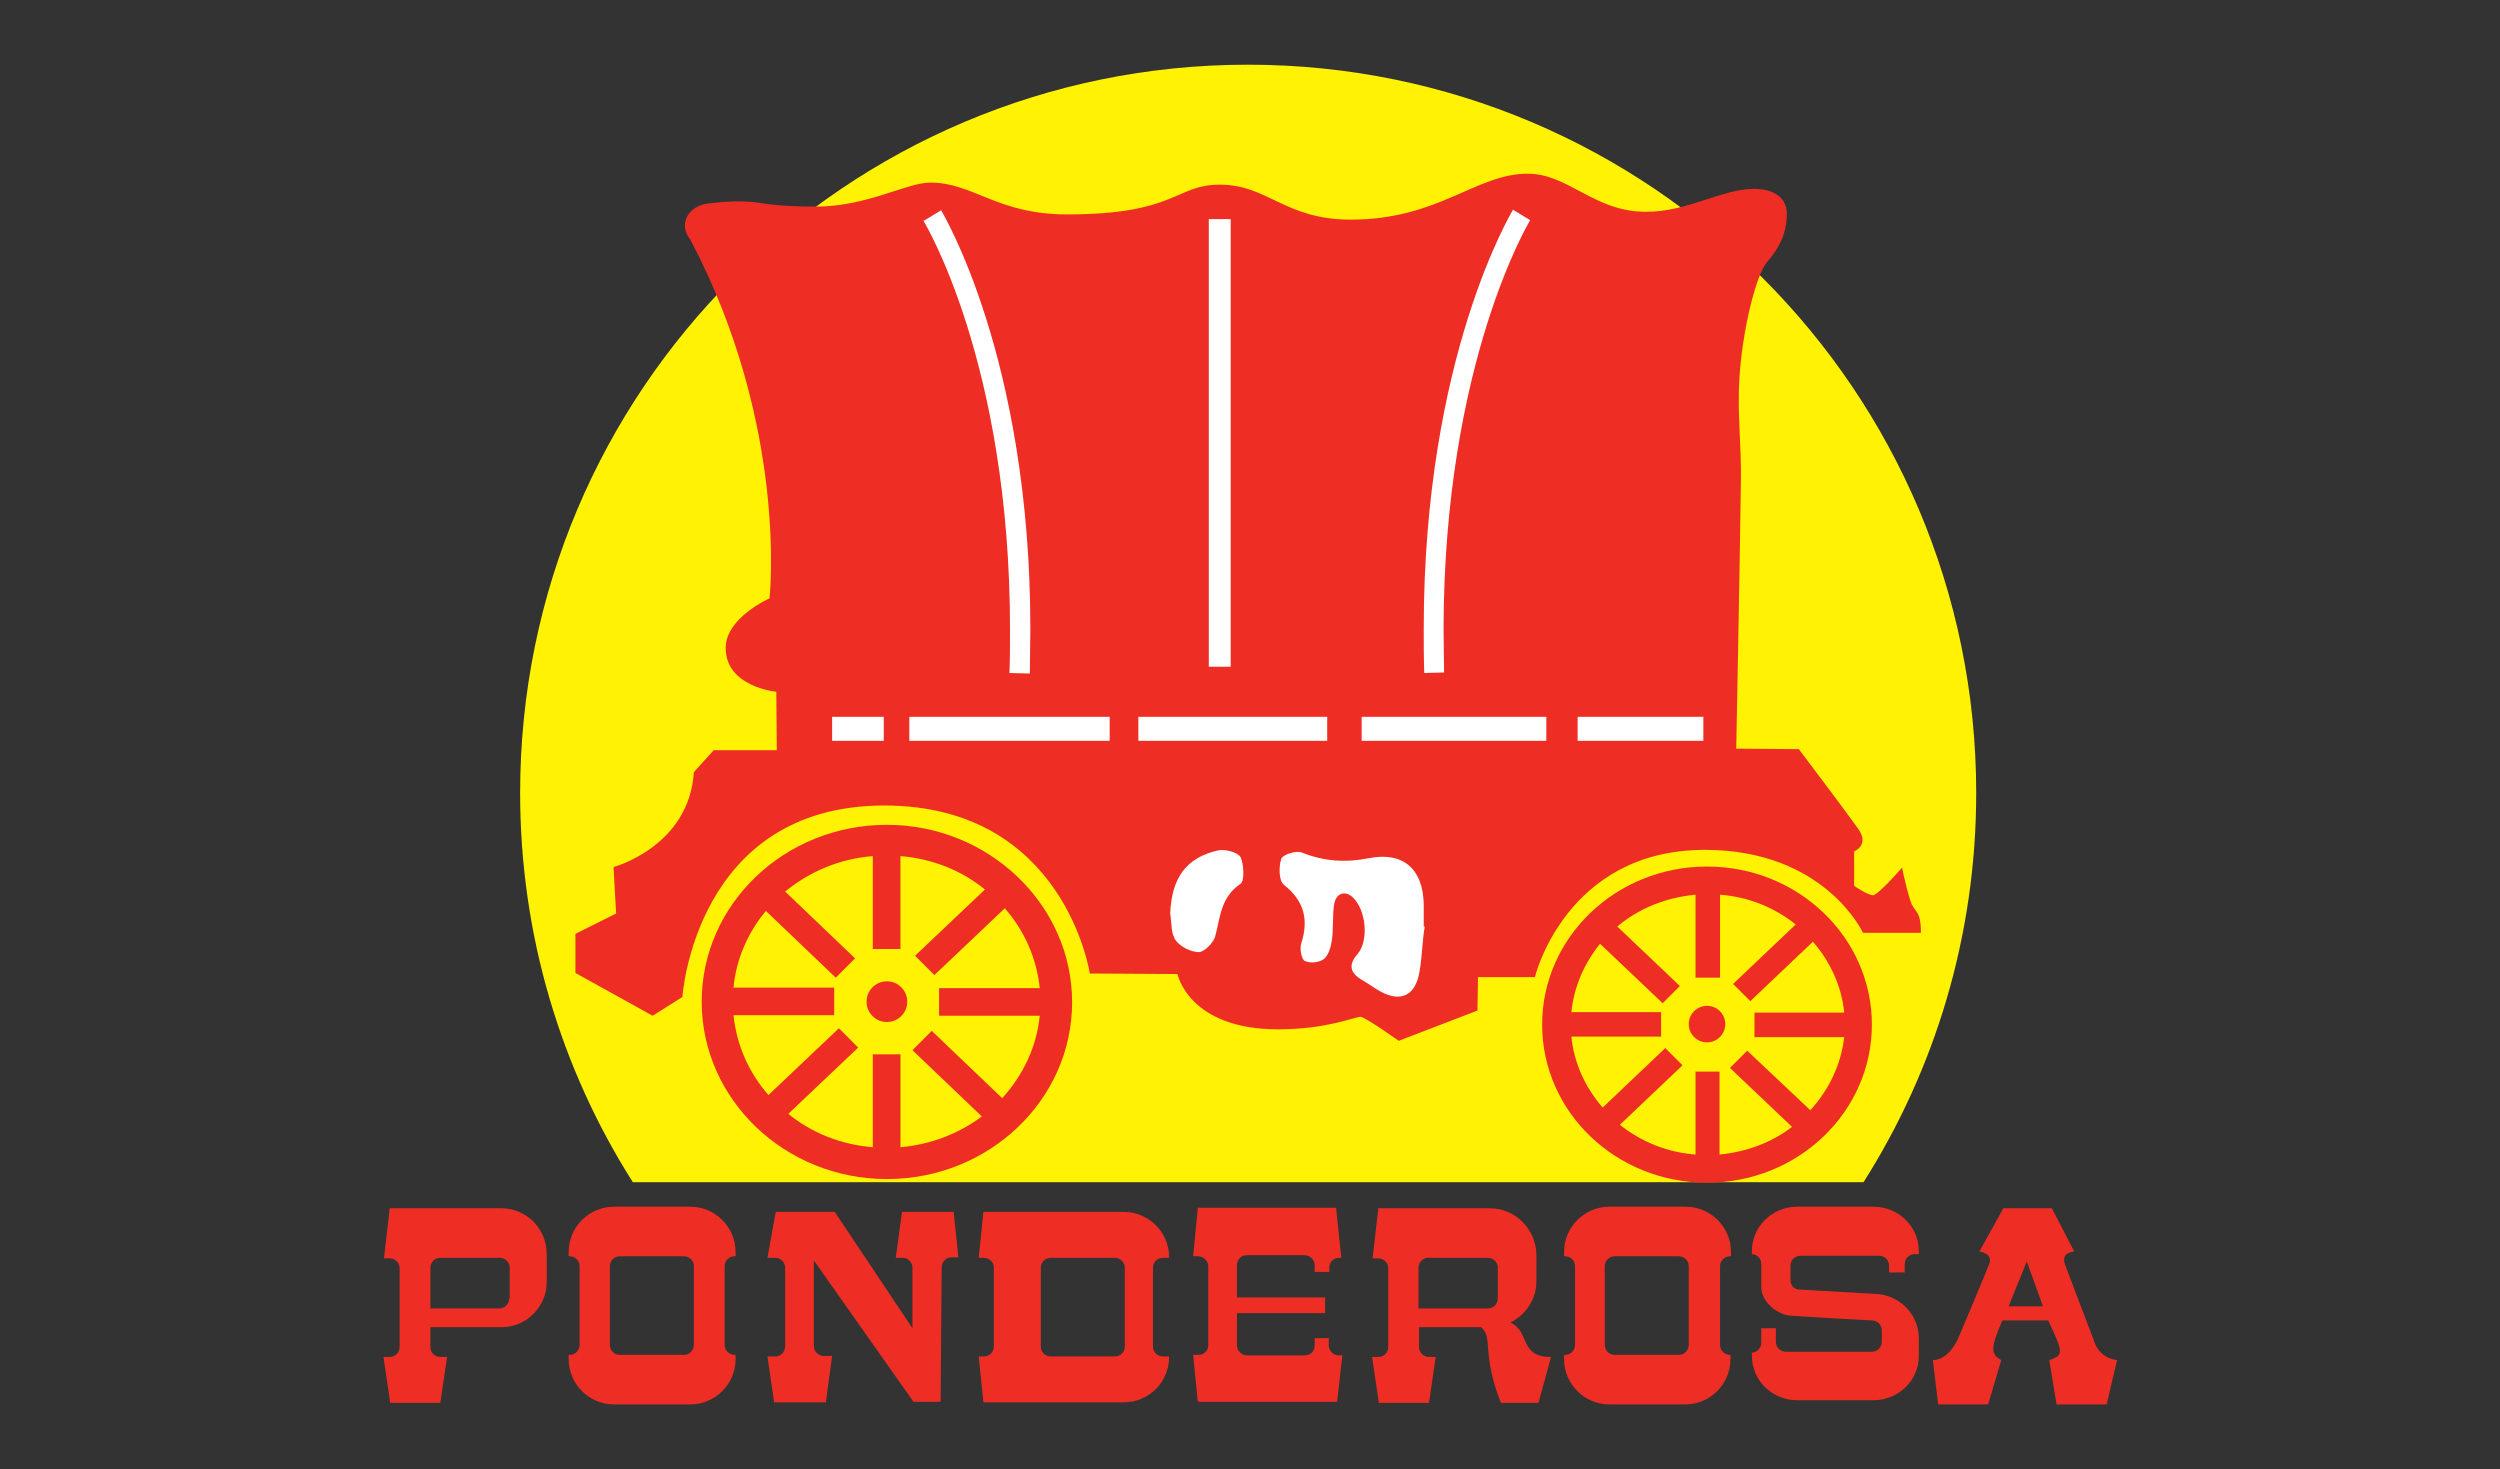 <?xml version="1.0" encoding="utf-8"?>
<!-- Generator: Adobe Illustrator 21.1.0, SVG Export Plug-In . SVG Version: 6.00 Build 0)  -->
<svg version="1.1" id="Capa_1" xmlns="http://www.w3.org/2000/svg" xmlns:xlink="http://www.w3.org/1999/xlink" x="0px" y="0px"
	 viewBox="0 0 479.2 281.6" style="enable-background:new 0 0 479.2 281.6;" xml:space="preserve">
<rect x="0" y="0" width="479.2" height="281.6" fill="#333333" stroke="none"/>
<style type="text/css">
	.st0{opacity:0.53;}
	.st1{fill:#FFF202;enable-background:new    ;}
	.st2{fill:#EE2E24;}
	.st3{fill:#FFFFFF;enable-background:new    ;}
</style>
<path class="st0" d="M-482.8,1008.5h-22.8c-7.5,0-13.6-6.1-13.6-13.6V963c0-7.5,6.1-13.6,13.6-13.6h22.8c7.5,0,13.6,6.1,13.6,13.6
	v31.9C-469.2,1002.4-475.3,1008.5-482.8,1008.5z"/>
<path class="st0" d="M-416.4,1001h-22.8c-7.5,0-13.6-6.1-13.6-13.6v-31.9c0-7.5,6.1-13.6,13.6-13.6h22.8c7.5,0,13.6,6.1,13.6,13.6
	v31.9C-402.8,995-408.9,1001-416.4,1001z"/>
<path class="st0" d="M-484.6,993.6h-19.2c-1.6,0-2.9-1.3-2.9-2.9v-23.5c0-1.6,1.3-2.9,2.9-2.9h19.2c1.6,0,2.9,1.3,2.9,2.9v23.5
	C-481.7,992.3-483,993.6-484.6,993.6z"/>
<path class="st0" d="M-518.9,993.6h-8.5c-1.6,0-2.9-1.3-2.9-2.9v-23.5c0-1.6,1.3-2.9,2.9-2.9h8.5c1.6,0,2.9,1.3,2.9,2.9v23.5
	C-516,992.3-517.3,993.6-518.9,993.6z"/>
<path class="st0" d="M-461,993.6h-8.5c-1.6,0-2.9-1.3-2.9-2.9v-23.5c0-1.6,1.3-2.9,2.9-2.9h8.5c1.6,0,2.9,1.3,2.9,2.9v23.5
	C-458.1,992.3-459.4,993.6-461,993.6z"/>
<g>
	<path class="st1" d="M357.2,226.6c13.7-21.6,21.6-47.2,21.6-74.6c0-77-62.5-139.6-139.6-139.6S99.7,74.9,99.7,152
		c0,27.4,7.9,53,21.6,74.6H357.2z"/>
	<g>
		<path class="st2" d="M170,158.1c-19.6,0-35.5,15.2-35.5,33.9S150.4,226,170,226s35.5-15.2,35.5-33.9S189.5,158.1,170,158.1z
			 M192.1,210.5l-13.5-12.9l-3.7,3.7l13.3,12.7c-4.4,3.3-9.8,5.4-15.6,5.9v-17.8h-5.3v17.8c-6.2-0.5-11.8-2.8-16.2-6.4l13.4-12.7
			l-3.7-3.7l-13.5,12.8c-3.7-4.2-6.1-9.5-6.7-15.3h19.3v-5.3h-19.3c0.5-5.5,2.8-10.6,6.2-14.7l13.4,12.8l3.7-3.7l-13.4-12.8
			c4.6-3.8,10.4-6.3,16.8-6.8v17.8h5.3v-17.8c6.2,0.5,11.8,2.8,16.2,6.4l-13.4,12.7l3.7,3.7l13.5-12.8c3.7,4.2,6.1,9.5,6.7,15.3H180
			v5.3h19.3C198.7,200.7,196.1,206.1,192.1,210.5z"/>
		<circle class="st2" cx="170" cy="192" r="3.9"/>
	</g>
	<g>
		<path class="st2" d="M327.2,166.1c-17.5,0-31.6,13.6-31.6,30.3s14.1,30.3,31.6,30.3s31.6-13.6,31.6-30.3S344.7,166.1,327.2,166.1z
			 M347,212.8l-12.1-11.4l-3.3,3.3l11.9,11.3c-3.9,3-8.7,4.8-13.9,5.3v-15.9h-4.6v15.9c-5.5-0.4-10.5-2.5-14.5-5.7l12-11.4l-3.3-3.3
			l-12,11.4c-3.3-3.8-5.5-8.5-6-13.6h17.2V194h-17.2c0.5-4.9,2.5-9.4,5.5-13.1l12,11.4l3.3-3.3l-12-11.4c4-3.4,9.3-5.6,15-6.1v15.9
			h4.7v-15.9c5.5,0.4,10.5,2.5,14.5,5.7l-12,11.4l3.3,3.3l12-11.4c3.3,3.8,5.5,8.5,6,13.6h-17.2v4.7h17.2
			C352.9,204.1,350.5,209,347,212.8z"/>
		<circle class="st2" cx="327.2" cy="196.3" r="3.5"/>
	</g>
	<path class="st2" d="M366.2,172.7c-1-3.1-1.6-6.4-1.6-6.4s-4.6,5.3-5.6,5.3c-1,0-3.6-1.8-3.6-1.8v-6.6c0,0,3-1.2,0.8-4.3
		c-2.1-3-11.4-15.3-11.4-15.3l-12-0.1c0,0,0.7-35.7,0.9-51.5c0.1-6.4-0.7-12.9-0.3-19.3c0.5-8.9,3.1-20,5.4-22.6
		c3.2-3.6,3.7-6.9,3.7-9.1c0-3.8-3.6-4.8-6.2-4.8c-6.3,0-12.7,4.4-20.8,4.4c-10,0-14.8-7.3-22.7-7.3c-9.9,0-17,8.8-33.9,8.8
		c-12.7,0-15.8-6.7-25.1-6.7c-8.6,0-8.2,5.7-29.3,5.7c-13.4,0-17.9-6.1-26.2-6.1c-4.5,0-12.1,4.6-21.9,4.6c-3.5,0-7.1-0.1-10.7-0.7
		c-3.2-0.5-6.6-0.3-9.9,0.1c-3.8,0.4-5.9,3.9-3.5,6.9c18.9,35.8,15.2,68.8,15.2,68.8s-8.4,3.7-8.4,9.5c0,7.5,9.7,8.4,9.7,8.4
		l0.1,11.2h-12.1L133,148c-0.9,14.3-15.4,18.2-15.4,18.2l0.5,8.9l-7.8,3.9v7.5l14.8,8.2l5.7-3.6c0,0,2.4-36.7,38.7-36.7
		c34.6,0,39.4,32.2,39.4,32.2l16.8,0.1c0,0,2.1,10.6,19.3,10.6c9.4,0,14.6-2.4,15.8-2.4c1,0.1,7.3,4.6,7.3,4.6l15.1-5.8l0.1-6.4
		h10.9c0,0,5.9-24.4,32.6-24.4c23,0,30.3,15.9,30.3,15.9s6.9,0,11.1,0C368.2,174.2,366.9,175,366.2,172.7z"/>
	<rect x="159.5" y="137.4" class="st3" width="9.9" height="4.6"/>
	<path class="st3" d="M290,40.2l3.3,2l0,0l-0.1-0.1l0.1,0.1c-0.1,0.2-16.5,27.2-16.6,78.3c0,2.7,0.1,5.5,0.1,8.4L273,129
		c-0.1-2.9-0.1-5.7-0.1-8.5C272.9,68.2,289.9,40.5,290,40.2z"/>
	<rect x="231.7" y="42" class="st3" width="4.2" height="85.8"/>
	<path class="st3" d="M177.2,42.2l-0.1,0.1l0,0l0,0l3.3-2c0.1,0.3,17.1,28,17.1,80.3c0,2.8-0.1,5.6-0.1,8.5l-3.9-0.1
		c0.1-2.9,0.1-5.7,0.1-8.4c0-51.2-16.5-78.1-16.6-78.3l0,0l0,0L177.2,42.2z"/>
	<rect x="174.3" y="137.4" class="st3" width="38.4" height="4.6"/>
	<path class="st3" d="M237.8,169.4c-3.9,2.6-3.9,6.6-4.9,10.2c-0.4,1.2-2.1,2.9-3.1,2.9c-1.5,0-3.5-1-4.4-2.2
		c-1-1.3-0.8-3.5-1.1-5.2c0.3-6.8,3-10.7,9.2-12.1c1.3-0.3,3.8,0.4,4.3,1.3C238.4,165.6,238.6,168.8,237.8,169.4z"/>
	<rect x="218.2" y="137.4" class="st3" width="36.2" height="4.6"/>
	<path class="st3" d="M272.1,186.2c-0.8,4.9-3.9,6.1-8.1,3.5c-1-0.6-1.9-1.3-3-1.9c-2.2-1.3-2.6-2.9-0.8-4.9
		c2.2-2.6,1.7-8.4-0.9-10.9c-1.5-1.4-3.3-0.8-3.6,1.5c-0.3,2.2-0.1,4.5-0.4,6.7c-0.2,1.3-0.6,2.8-1.5,3.6c-0.9,0.7-2.6,0.9-3.7,0.4
		c-0.6-0.3-1-2.3-0.7-3.3c1.5-4.6,0.6-8.2-3.3-11.3c-1-0.8-1-3.5-0.5-5c0.3-0.8,2.8-1.6,3.9-1.2c4.2,1.7,8.4,2,12.9,1.1
		c6.6-1.3,10.4,2.1,10.5,8.9c0,1.4,0,2.8,0,4.2c0.1,0,0.1,0,0.2,0C272.6,180.4,272.6,183.4,272.1,186.2z"/>
	<rect x="261" y="137.4" class="st3" width="35.4" height="4.6"/>
	<rect x="302.4" y="137.4" class="st3" width="24.1" height="4.6"/>
	<path class="st2" d="M331.6,259.7c-1,0-1.9-0.8-1.9-1.9v-15.1c0-1,0.8-1.9,1.9-1.9h0.2V240c0-4.8-3.9-8.7-8.7-8.7h-14.6
		c-4.8,0-8.7,3.9-8.7,8.7v0.8h0.2c1,0,1.9,0.8,1.9,1.9v15.1c0,1-0.8,1.9-1.9,1.9h-0.2v0.8c0,4.8,3.9,8.7,8.7,8.7H323
		c4.8,0,8.7-3.9,8.7-8.7v-0.8H331.6z M323.7,257.8c0,1-0.8,1.9-1.9,1.9h-12.3c-1,0-1.9-0.8-1.9-1.9v-15.1c0-1,0.8-1.9,1.9-1.9h12.3
		c1,0,1.9,0.8,1.9,1.9V257.8z"/>
	<path class="st2" d="M140.8,259.7c-1,0-1.9-0.8-1.9-1.9v-15.1c0-1,0.8-1.9,1.9-1.9h0.2V240c0-4.8-3.9-8.7-8.7-8.7h-14.6
		c-4.8,0-8.7,3.9-8.7,8.7v0.8h0.2c1,0,1.9,0.8,1.9,1.9v15.1c0,1-0.8,1.9-1.9,1.9h-0.2v0.8c0,4.8,3.9,8.7,8.7,8.7h14.6
		c4.8,0,8.7-3.9,8.7-8.7v-0.8H140.8z M133,257.8c0,1-0.8,1.9-1.9,1.9h-12.3c-1,0-1.9-0.8-1.9-1.9v-15.1c0-1,0.8-1.9,1.9-1.9h12.3
		c1,0,1.9,0.8,1.9,1.9V257.8z"/>
	<path class="st2" d="M96.1,231.6h-9c0,0,0,0,0,0v0H74.7l-1.1,9.6h1.1c1,0,1.9,0.8,1.9,1.9v15.1c0,1-0.8,1.9-1.9,1.9h-1.2l1.3,8.8
		h9.6l1.3-8.8h-1.3c-1,0-1.9-0.8-1.9-1.9v-3.8h13.6c4.8,0,8.7-3.9,8.7-8.7v-5.3C104.8,235.5,100.9,231.6,96.1,231.6z M97.6,248.9
		c0,1-0.8,1.9-1.9,1.9H82.5V243c0-1,0.8-1.9,1.9-1.9h2.7h8.7c1,0,1.9,0.8,1.9,1.9V248.9z"/>
	<path class="st2" d="M285.6,231.6h-9c0,0,0,0,0,0v0h-12.4l-1.1,9.6h1.1c1,0,1.9,0.8,1.9,1.9v15.1c0,1-0.8,1.9-1.9,1.9H263l1.3,8.8
		h9.6l1.3-8.8h-1.3c-1,0-1.9-0.8-1.9-1.9v-3.8h11.9c2.4,2,0,4.9,3.8,14.5h7.2l2.4-8.8c-6.2,0-3.9-4.8-7.8-6.6c2.9-1.4,5-4.4,5-7.9
		v-5.3C294.3,235.5,290.4,231.6,285.6,231.6z M287.1,248.9c0,1-0.8,1.9-1.9,1.9h-13.3V243c0-1,0.8-1.9,1.9-1.9h2.7h8.7
		c1,0,1.9,0.8,1.9,1.9V248.9z"/>
	<path class="st2" d="M222.9,260c-1,0-1.9-0.8-1.9-1.9V243c0-1,0.8-1.9,1.9-1.9h1.2V241c0-4.8-3.9-8.7-8.7-8.7h-26.9l-0.9,8.8h1
		c1,0,1.9,0.8,1.9,1.9v15.1c0,1-0.8,1.9-1.9,1.9h-1l0.9,8.8h26.9c4.8,0,8.7-3.9,8.7-8.7V260H222.9z M215.6,258.1
		c0,1-0.8,1.9-1.9,1.9h-12.3c-1,0-1.9-0.8-1.9-1.9V243c0-1,0.8-1.9,1.9-1.9h12.3c1,0,1.9,0.8,1.9,1.9V258.1z"/>
	<path class="st2" d="M182.8,232.3h-9.9l-1.2,8.8h1.3c1,0,1.9,0.8,1.9,1.9v11.6L160,232.3h-11.3l-1.6,8.8h1.5c1,0,1.9,0.8,1.9,1.9
		v15.1c0,1-0.8,1.9-1.9,1.9h-1.5l1.3,8.8h9.9l1.2-8.9c-0.1,0-1.6,0-1.6,0c-1,0-1.9-0.8-1.9-1.9v-16.4l19.1,27.1h5.2l0.2-25.8
		c0-1,0.8-1.9,1.9-1.9h1.3L182.8,232.3z"/>
	<path class="st2" d="M365.1,243.8v-1.5c0-1,0.8-1.9,1.9-1.9h0.8v-0.6c0-4.7-3.9-8.5-8.7-8.5h-14.6c-4.8,0-8.7,3.8-8.7,8.5v0.6
		c1,0,1.8,0.8,1.8,1.9v4.5c0.1,2.9,3.2,5.3,5.8,5.4c4.1,0.3,15.4,0.9,15.4,0.9c1,0,1.9,0.8,1.9,1.9v0.1v2.1v0c0,1-0.8,1.9-1.9,1.9
		h-16.5c-1,0-1.9-0.8-1.9-1.9v0V255v-0.4h-2.8v2.8c0,1-0.8,1.8-1.8,1.9v0.6c0,4.7,3.9,8.5,8.7,8.5h14.6c4.8,0,8.7-3.8,8.7-8.5v-3.4
		c0-4.7-3.9-8.5-8.7-8.5c0,0-10.1-0.6-13.8-0.8c-0.9,0-2.1-0.2-2.1-2.1v-2.5c0-1,0.8-1.9,1.9-1.9h15.1c1,0,1.9,0.8,1.9,1.9v1.3
		H365.1z"/>
	<path class="st2" d="M401.6,257.6l-5.7-15c-1.1-2.7,1.7-2.7,1.7-2.7l-4.3-8.3h-9.3l-4.6,8.3c0,0,2.9,0.3,1.8,2.6
		c0,0.2-5.8,13.9-5.8,13.9s-1.7,4.3-4.9,4.3l1,8.5h9.6l2.5-8.5c-2.2-1.2-1.9-2.6,0.2-7.6h8.8c2.8,6,3.1,6.7,0.2,7.6l1.4,8.5h9.6
		l2-8.5C402.5,260.3,401.6,257.6,401.6,257.6z M385,250.4l3.5-8.6l3.1,8.6H385z"/>
	<path class="st2" d="M256.6,259.8c-1,0-1.9-0.9-1.9-1.9v-1.4H252v1.4c0,1.1-0.8,1.9-1.9,1.9H239c-1,0-1.9-0.9-1.9-1.9v-6.2H254v-3
		h-16.9v-6.2c0-1.1,0.8-1.9,1.9-1.9h11.1c1,0,1.9,0.9,1.9,1.9v1.3h2.8V243c0-1.1,0.8-1.9,1.9-1.9l0.4,0l-1-9.6h-26.5l-0.9,9.3h1
		c1,0,1.9,0.9,1.9,1.9v15.1c0,1.1-0.8,1.9-1.9,1.9h-1l0.9,9h26.7l1-8.9L256.6,259.8z"/>
</g>
</svg>
